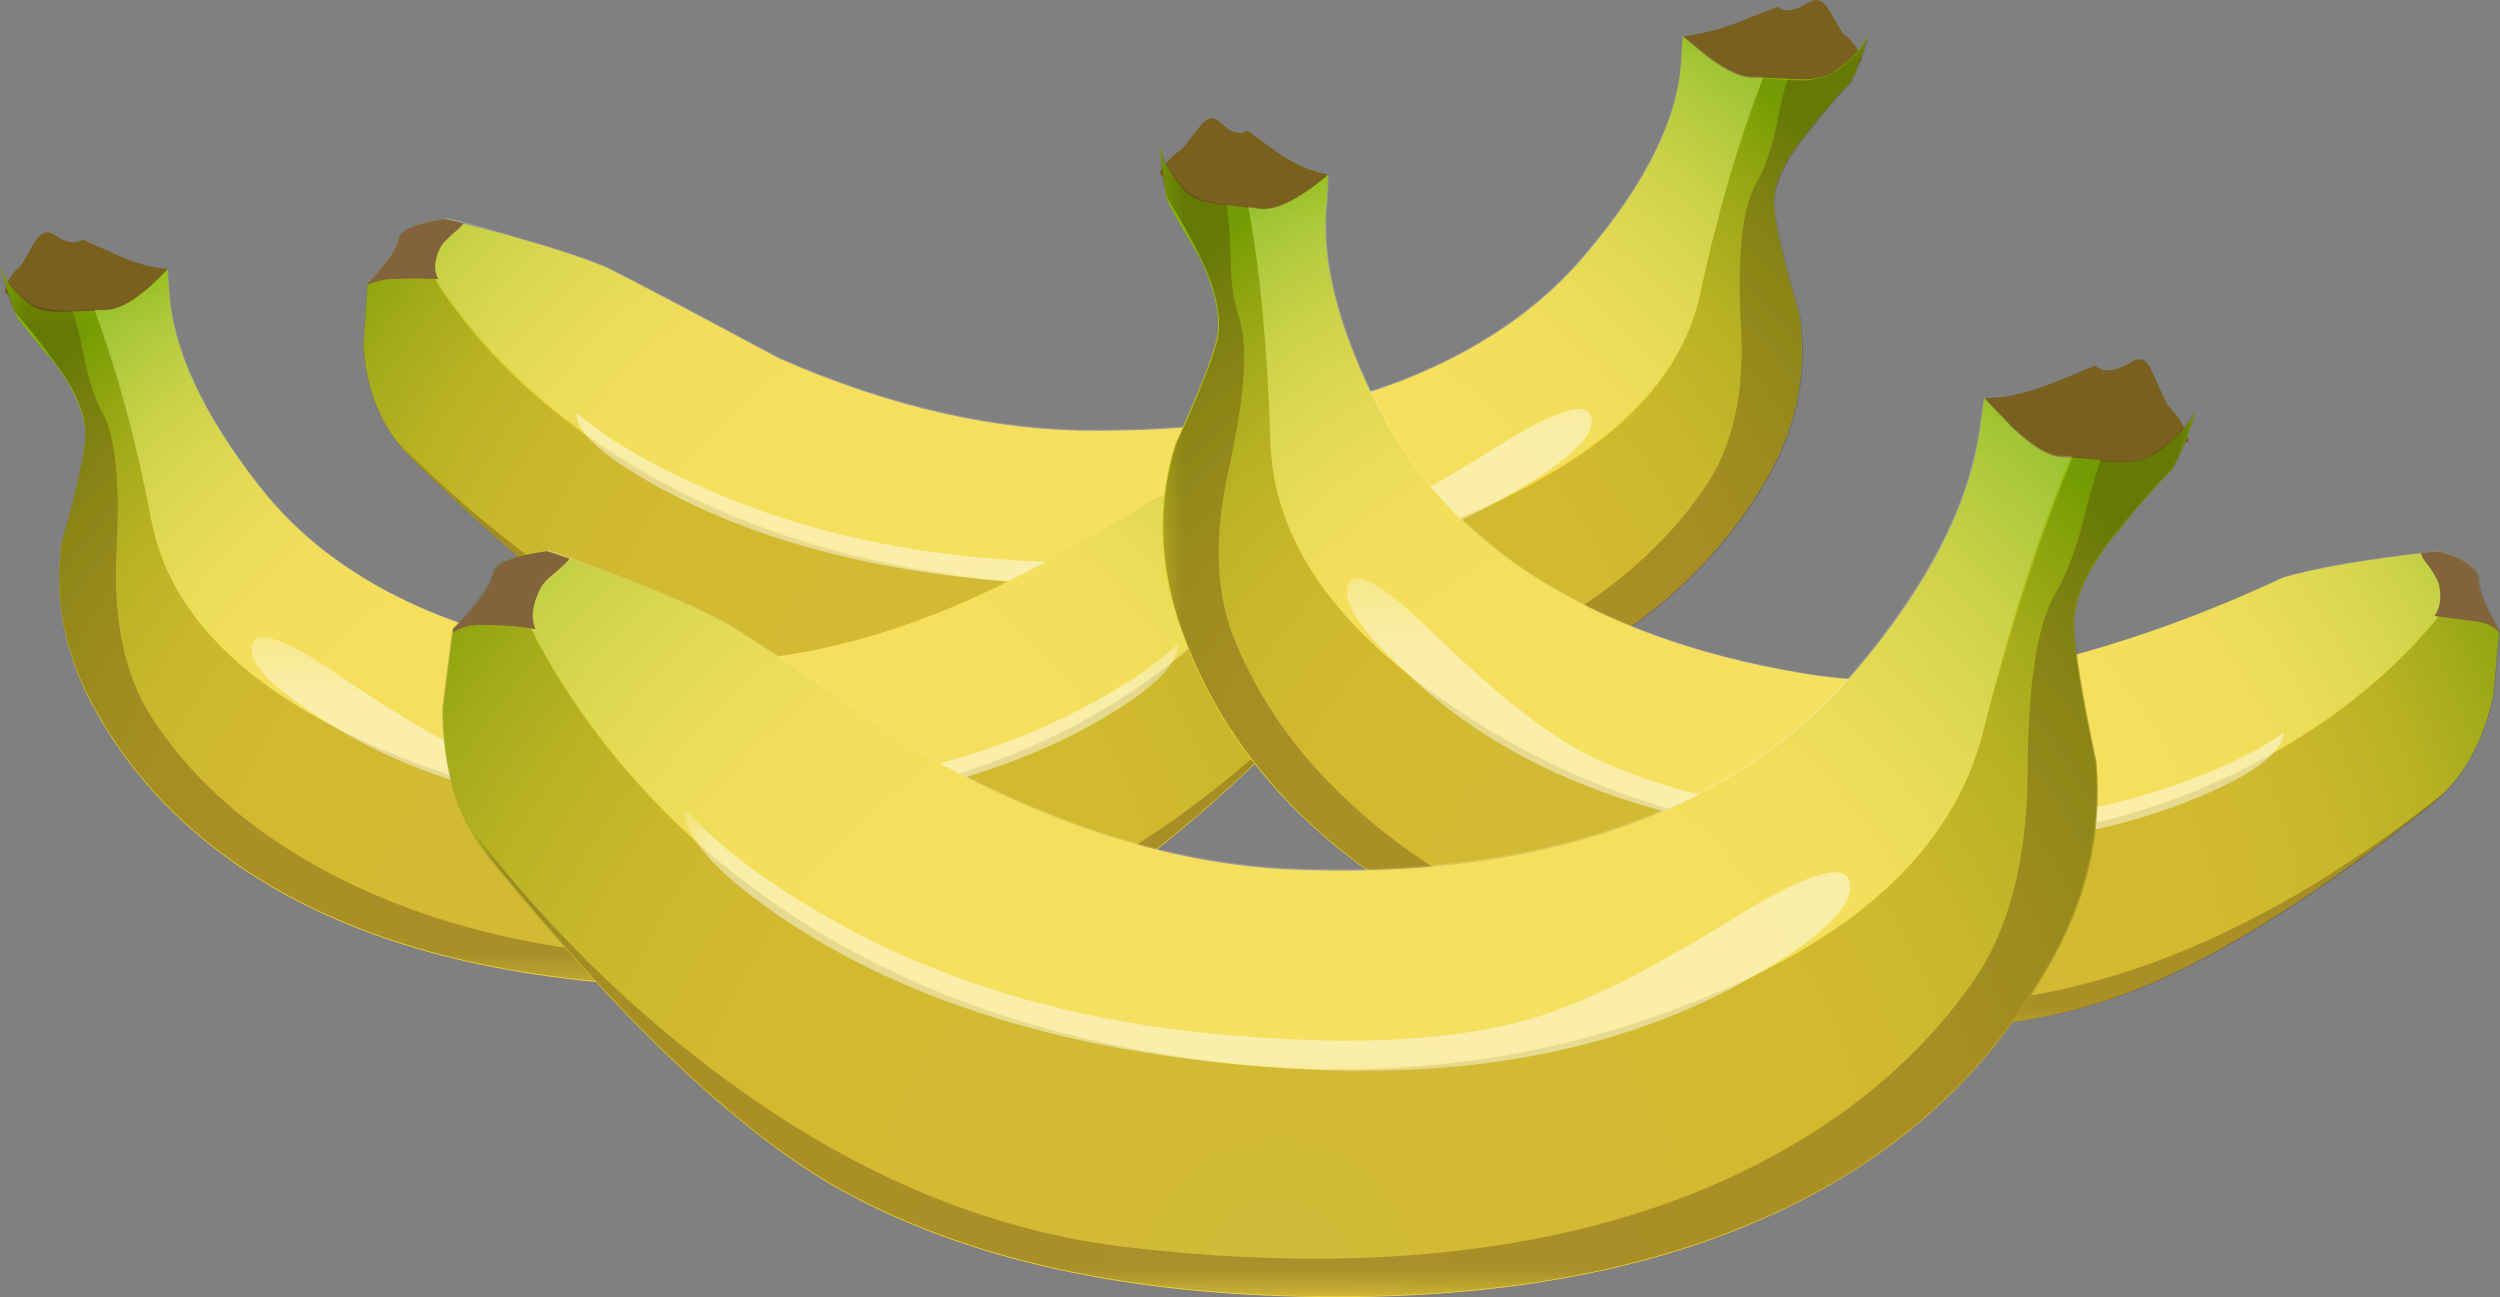 <?xml version="1.0" encoding="UTF-8" standalone="no"?>
<!-- Created with Inkscape (http://www.inkscape.org/) -->
<svg
    xmlns:inkscape="http://www.inkscape.org/namespaces/inkscape"
    xmlns:rdf="http://www.w3.org/1999/02/22-rdf-syntax-ns#"
    xmlns="http://www.w3.org/2000/svg"
    xmlns:xlink="http://www.w3.org/1999/xlink"
    xmlns:ns1="http://sozi.baierouge.fr"
    xmlns:cc="http://creativecommons.org/ns#"
    xmlns:sodipodi="http://sodipodi.sourceforge.net/DTD/sodipodi-0.dtd"
    xmlns:dc="http://purl.org/dc/elements/1.1/"
    id="svg2"
    xml:space="preserve"
    viewBox="0 0 59.487 30.862"
    version="1.1"
  >
  <rect x="0" y="0" width="59.487" height="30.862" fill="#808080" stroke="none"/>
  <defs
      id="defs6"
    >
    <radialGradient
        id="radialGradient26"
        gradientUnits="userSpaceOnUse"
        cy="44.884"
        cx="2.974"
        gradientTransform="matrix(.389 .403 -.454 .347 40.46 -6.24)"
        r="31.277"
      >
      <stop
          id="stop28"
          style="stop-color:#f4da42"
          offset="0"
      />
      <stop
          id="stop30"
          style="stop-color:#f4d837"
          offset=".478"
      />
      <stop
          id="stop32"
          style="stop-color:#f1d736"
          offset=".604"
      />
      <stop
          id="stop34"
          style="stop-color:#e7d431"
          offset="0.698"
      />
      <stop
          id="stop36"
          style="stop-color:#d7cf29"
          offset=".784"
      />
      <stop
          id="stop38"
          style="stop-color:#bfc71e"
          offset=".867"
      />
      <stop
          id="stop40"
          style="stop-color:#a1be10"
          offset=".941"
      />
      <stop
          id="stop42"
          style="stop-color:#86b503"
          offset="1"
      />
    </radialGradient
    >
    <clipPath
        id="clipPath50"
      >
      <path
          id="path52"
          d="m6 9.689h30v15h-30v-15z"
          inkscape:connector-curvature="0"
      />
    </clipPath
    >
    <mask
        id="mask54"
      >
      <g
          id="g56"
        >
        <g
            id="g58"
            clip-path="url(#clipPath50)"
          >
          <path
              id="path60"
              style="fill:#000000;fill-opacity:.141"
              d="m6 9.689h30v15h-30v-15z"
              inkscape:connector-curvature="0"
          />
        </g
        >
      </g
      >
    </mask
    >
    <clipPath
        id="clipPath66"
      >
      <path
          id="path68"
          d="m6 9.689h30v15h-30v-15z"
          inkscape:connector-curvature="0"
      />
    </clipPath
    >
    <clipPath
        id="clipPath70"
      >
      <path
          id="path72"
          d="m6 10h30v15h-30v-15z"
          inkscape:connector-curvature="0"
      />
    </clipPath
    >
    <clipPath
        id="clipPath94"
      >
      <path
          id="path96"
          d="m7 12.689h27v12h-27v-12z"
          inkscape:connector-curvature="0"
      />
    </clipPath
    >
    <mask
        id="mask98"
      >
      <g
          id="g100"
        >
        <g
            id="g102"
            clip-path="url(#clipPath94)"
          >
          <path
              id="path104"
              style="fill:#000000;fill-opacity:.191"
              d="m7 12.689h27v12h-27v-12z"
              inkscape:connector-curvature="0"
          />
        </g
        >
      </g
      >
    </mask
    >
    <clipPath
        id="clipPath110"
      >
      <path
          id="path112"
          d="m7 12.689h27v12h-27v-12z"
          inkscape:connector-curvature="0"
      />
    </clipPath
    >
    <clipPath
        id="clipPath114"
      >
      <path
          id="path116"
          d="m7 13h27v12h-27v-12z"
          inkscape:connector-curvature="0"
      />
    </clipPath
    >
    <clipPath
        id="clipPath138"
      >
      <path
          id="path140"
          d="m7 9.689h29v15h-29v-15z"
          inkscape:connector-curvature="0"
      />
    </clipPath
    >
    <mask
        id="mask142"
      >
      <g
          id="g144"
        >
        <g
            id="g146"
            clip-path="url(#clipPath138)"
          >
          <path
              id="path148"
              style="fill:#000000;fill-opacity:.281"
              d="m7 9.689h29v15h-29v-15z"
              inkscape:connector-curvature="0"
          />
        </g
        >
      </g
      >
    </mask
    >
    <clipPath
        id="clipPath154"
      >
      <path
          id="path156"
          d="m7 9.689h29v15h-29v-15z"
          inkscape:connector-curvature="0"
      />
    </clipPath
    >
    <clipPath
        id="clipPath158"
      >
      <path
          id="path160"
          d="m7 10h29v15h-29v-15z"
          inkscape:connector-curvature="0"
      />
    </clipPath
    >
    <clipPath
        id="clipPath184"
      >
      <path
          id="path186"
          d="m10 12.689h21v5h-21v-5z"
          inkscape:connector-curvature="0"
      />
    </clipPath
    >
    <mask
        id="mask188"
      >
      <g
          id="g190"
        >
        <g
            id="g192"
            clip-path="url(#clipPath184)"
          >
          <path
              id="path194"
              style="fill:#000000;fill-opacity:.461"
              d="m10 12.689h21v5h-21v-5z"
              inkscape:connector-curvature="0"
          />
        </g
        >
      </g
      >
    </mask
    >
    <clipPath
        id="clipPath200"
      >
      <path
          id="path202"
          d="m10 12.689h21v5h-21v-5z"
          inkscape:connector-curvature="0"
      />
    </clipPath
    >
    <clipPath
        id="clipPath204"
      >
      <path
          id="path206"
          d="m10 13h21v5h-21v-5z"
          inkscape:connector-curvature="0"
      />
    </clipPath
    >
    <radialGradient
        id="radialGradient236"
        gradientUnits="userSpaceOnUse"
        cy="-4.467"
        cx="-40.297"
        gradientTransform="matrix(-.372 .419 .432 .358 .003 24.697)"
        r="29.876"
      >
      <stop
          id="stop238"
          style="stop-color:#f4da42"
          offset="0"
      />
      <stop
          id="stop240"
          style="stop-color:#f4d837"
          offset=".478"
      />
      <stop
          id="stop242"
          style="stop-color:#f1d736"
          offset=".604"
      />
      <stop
          id="stop244"
          style="stop-color:#e7d431"
          offset="0.698"
      />
      <stop
          id="stop246"
          style="stop-color:#d7cf29"
          offset=".784"
      />
      <stop
          id="stop248"
          style="stop-color:#bfc71e"
          offset=".867"
      />
      <stop
          id="stop250"
          style="stop-color:#a1be10"
          offset=".941"
      />
      <stop
          id="stop252"
          style="stop-color:#86b503"
          offset="1"
      />
    </radialGradient
    >
    <clipPath
        id="clipPath260"
      >
      <path
          id="path262"
          d="m0 5.689h27v14h-27v-14z"
          inkscape:connector-curvature="0"
      />
    </clipPath
    >
    <mask
        id="mask264"
      >
      <g
          id="g266"
        >
        <g
            id="g268"
            clip-path="url(#clipPath260)"
          >
          <path
              id="path270"
              style="fill:#000000;fill-opacity:.141"
              d="m0 5.689h27v14h-27v-14z"
              inkscape:connector-curvature="0"
          />
        </g
        >
      </g
      >
    </mask
    >
    <clipPath
        id="clipPath276"
      >
      <path
          id="path278"
          d="m0 5.689h27v14h-27v-14z"
          inkscape:connector-curvature="0"
      />
    </clipPath
    >
    <clipPath
        id="clipPath280"
      >
      <path
          id="path282"
          d="m0 6h27v14h-27v-14z"
          inkscape:connector-curvature="0"
      />
    </clipPath
    >
    <clipPath
        id="clipPath304"
      >
      <path
          id="path306"
          d="m1 8.689h25v11h-25v-11z"
          inkscape:connector-curvature="0"
      />
    </clipPath
    >
    <mask
        id="mask308"
      >
      <g
          id="g310"
        >
        <g
            id="g312"
            clip-path="url(#clipPath304)"
          >
          <path
              id="path314"
              style="fill:#000000;fill-opacity:.191"
              d="m1 8.689h25v11h-25v-11z"
              inkscape:connector-curvature="0"
          />
        </g
        >
      </g
      >
    </mask
    >
    <clipPath
        id="clipPath320"
      >
      <path
          id="path322"
          d="m1 8.689h25v11h-25v-11z"
          inkscape:connector-curvature="0"
      />
    </clipPath
    >
    <clipPath
        id="clipPath324"
      >
      <path
          id="path326"
          d="m1 9h25v11h-25v-11z"
          inkscape:connector-curvature="0"
      />
    </clipPath
    >
    <clipPath
        id="clipPath348"
      >
      <path
          id="path350"
          d="m0 5.689h26v14h-26v-14z"
          inkscape:connector-curvature="0"
      />
    </clipPath
    >
    <mask
        id="mask352"
      >
      <g
          id="g354"
        >
        <g
            id="g356"
            clip-path="url(#clipPath348)"
          >
          <path
              id="path358"
              style="fill:#000000;fill-opacity:.281"
              d="m0 5.689h26v14h-26v-14z"
              inkscape:connector-curvature="0"
          />
        </g
        >
      </g
      >
    </mask
    >
    <clipPath
        id="clipPath364"
      >
      <path
          id="path366"
          d="m0 5.689h26v14h-26v-14z"
          inkscape:connector-curvature="0"
      />
    </clipPath
    >
    <clipPath
        id="clipPath368"
      >
      <path
          id="path370"
          d="m0 6h26v14h-26v-14z"
          inkscape:connector-curvature="0"
      />
    </clipPath
    >
    <clipPath
        id="clipPath394"
      >
      <path
          id="path396"
          d="m4 8.689h19v4h-19v-4z"
          inkscape:connector-curvature="0"
      />
    </clipPath
    >
    <mask
        id="mask398"
      >
      <g
          id="g400"
        >
        <g
            id="g402"
            clip-path="url(#clipPath394)"
          >
          <path
              id="path404"
              style="fill:#000000;fill-opacity:.461"
              d="m4 8.689h19v4h-19v-4z"
              inkscape:connector-curvature="0"
          />
        </g
        >
      </g
      >
    </mask
    >
    <clipPath
        id="clipPath410"
      >
      <path
          id="path412"
          d="m4 8.689h19v4h-19v-4z"
          inkscape:connector-curvature="0"
      />
    </clipPath
    >
    <clipPath
        id="clipPath414"
      >
      <path
          id="path416"
          d="m4 9h19v4h-19v-4z"
          inkscape:connector-curvature="0"
      />
    </clipPath
    >
    <radialGradient
        id="radialGradient446"
        gradientUnits="userSpaceOnUse"
        cy="33.8"
        cx="58.9"
        gradientTransform="matrix(.56 0 0 -.56 .002 24.696)"
        r="31.154"
      >
      <stop
          id="stop448"
          style="stop-color:#f4da42"
          offset="0"
      />
      <stop
          id="stop450"
          style="stop-color:#f4d837"
          offset=".478"
      />
      <stop
          id="stop452"
          style="stop-color:#f1d736"
          offset=".604"
      />
      <stop
          id="stop454"
          style="stop-color:#e7d431"
          offset="0.698"
      />
      <stop
          id="stop456"
          style="stop-color:#d7cf29"
          offset=".784"
      />
      <stop
          id="stop458"
          style="stop-color:#bfc71e"
          offset=".867"
      />
      <stop
          id="stop460"
          style="stop-color:#a1be10"
          offset=".941"
      />
      <stop
          id="stop462"
          style="stop-color:#86b503"
          offset="1"
      />
    </radialGradient
    >
    <clipPath
        id="clipPath470"
      >
      <path
          id="path472"
          d="m22 4.689h26v18h-26v-18z"
          inkscape:connector-curvature="0"
      />
    </clipPath
    >
    <mask
        id="mask474"
      >
      <g
          id="g476"
        >
        <g
            id="g478"
            clip-path="url(#clipPath470)"
          >
          <path
              id="path480"
              style="fill:#000000;fill-opacity:.141"
              d="m22 4.689h26v18h-26v-18z"
              inkscape:connector-curvature="0"
          />
        </g
        >
      </g
      >
    </mask
    >
    <clipPath
        id="clipPath486"
      >
      <path
          id="path488"
          d="m22 4.689h26v18h-26v-18z"
          inkscape:connector-curvature="0"
      />
    </clipPath
    >
    <clipPath
        id="clipPath490"
      >
      <path
          id="path492"
          d="m22 5h26v18h-26v-18z"
          inkscape:connector-curvature="0"
      />
    </clipPath
    >
    <clipPath
        id="clipPath514"
      >
      <path
          id="path516"
          d="m23 7.689h24v14h-24v-14z"
          inkscape:connector-curvature="0"
      />
    </clipPath
    >
    <mask
        id="mask518"
      >
      <g
          id="g520"
        >
        <g
            id="g522"
            clip-path="url(#clipPath514)"
          >
          <path
              id="path524"
              style="fill:#000000;fill-opacity:.191"
              d="m23 7.689h24v14h-24v-14z"
              inkscape:connector-curvature="0"
          />
        </g
        >
      </g
      >
    </mask
    >
    <clipPath
        id="clipPath530"
      >
      <path
          id="path532"
          d="m23 7.689h24v14h-24v-14z"
          inkscape:connector-curvature="0"
      />
    </clipPath
    >
    <clipPath
        id="clipPath534"
      >
      <path
          id="path536"
          d="m23 8h24v14h-24v-14z"
          inkscape:connector-curvature="0"
      />
    </clipPath
    >
    <clipPath
        id="clipPath558"
      >
      <path
          id="path560"
          d="m22 4.689h25v18h-25v-18z"
          inkscape:connector-curvature="0"
      />
    </clipPath
    >
    <mask
        id="mask562"
      >
      <g
          id="g564"
        >
        <g
            id="g566"
            clip-path="url(#clipPath558)"
          >
          <path
              id="path568"
              style="fill:#000000;fill-opacity:.281"
              d="m22 4.689h25v18h-25v-18z"
              inkscape:connector-curvature="0"
          />
        </g
        >
      </g
      >
    </mask
    >
    <clipPath
        id="clipPath574"
      >
      <path
          id="path576"
          d="m22 4.689h25v18h-25v-18z"
          inkscape:connector-curvature="0"
      />
    </clipPath
    >
    <clipPath
        id="clipPath578"
      >
      <path
          id="path580"
          d="m22 5h25v18h-25v-18z"
          inkscape:connector-curvature="0"
      />
    </clipPath
    >
    <clipPath
        id="clipPath604"
      >
      <path
          id="path606"
          d="m25 7.689h19v6h-19v-6z"
          inkscape:connector-curvature="0"
      />
    </clipPath
    >
    <mask
        id="mask608"
      >
      <g
          id="g610"
        >
        <g
            id="g612"
            clip-path="url(#clipPath604)"
          >
          <path
              id="path614"
              style="fill:#000000;fill-opacity:.461"
              d="m25 7.689h19v6h-19v-6z"
              inkscape:connector-curvature="0"
          />
        </g
        >
      </g
      >
    </mask
    >
    <clipPath
        id="clipPath620"
      >
      <path
          id="path622"
          d="m25 7.689h19v6h-19v-6z"
          inkscape:connector-curvature="0"
      />
    </clipPath
    >
    <clipPath
        id="clipPath624"
      >
      <path
          id="path626"
          d="m25 8h19v6h-19v-6z"
          inkscape:connector-curvature="0"
      />
    </clipPath
    >
    <radialGradient
        id="radialGradient656"
        gradientUnits="userSpaceOnUse"
        cy="61.3"
        cx="-.917"
        gradientTransform="matrix(.389 .403 -.403 .389 49.379 -23.008)"
        r="38.393"
      >
      <stop
          id="stop658"
          style="stop-color:#f4da42"
          offset="0"
      />
      <stop
          id="stop660"
          style="stop-color:#f4d837"
          offset=".478"
      />
      <stop
          id="stop662"
          style="stop-color:#f1d736"
          offset=".604"
      />
      <stop
          id="stop664"
          style="stop-color:#e7d431"
          offset="0.698"
      />
      <stop
          id="stop666"
          style="stop-color:#d7cf29"
          offset=".784"
      />
      <stop
          id="stop668"
          style="stop-color:#bfc71e"
          offset=".867"
      />
      <stop
          id="stop670"
          style="stop-color:#a1be10"
          offset=".941"
      />
      <stop
          id="stop672"
          style="stop-color:#86b503"
          offset="1"
      />
    </radialGradient
    >
    <clipPath
        id="clipPath680"
      >
      <path
          id="path682"
          d="m8-0.311h34v18h-34v-18z"
          inkscape:connector-curvature="0"
      />
    </clipPath
    >
    <mask
        id="mask684"
      >
      <g
          id="g686"
        >
        <g
            id="g688"
            clip-path="url(#clipPath680)"
          >
          <path
              id="path690"
              style="fill:#000000;fill-opacity:.141"
              d="m8-0.311h34v18h-34v-18z"
              inkscape:connector-curvature="0"
          />
        </g
        >
      </g
      >
    </mask
    >
    <clipPath
        id="clipPath696"
      >
      <path
          id="path698"
          d="m8-0.311h34v18h-34v-18z"
          inkscape:connector-curvature="0"
      />
    </clipPath
    >
    <clipPath
        id="clipPath700"
      >
      <path
          id="path702"
          d="m8 0h34v18h-34v-18z"
          inkscape:connector-curvature="0"
      />
    </clipPath
    >
    <clipPath
        id="clipPath724"
      >
      <path
          id="path726"
          d="m9 3.689h31v14h-31v-14z"
          inkscape:connector-curvature="0"
      />
    </clipPath
    >
    <mask
        id="mask728"
      >
      <g
          id="g730"
        >
        <g
            id="g732"
            clip-path="url(#clipPath724)"
          >
          <path
              id="path734"
              style="fill:#000000;fill-opacity:.191"
              d="m9 3.689h31v14h-31v-14z"
              inkscape:connector-curvature="0"
          />
        </g
        >
      </g
      >
    </mask
    >
    <clipPath
        id="clipPath740"
      >
      <path
          id="path742"
          d="m9 3.689h31v14h-31v-14z"
          inkscape:connector-curvature="0"
      />
    </clipPath
    >
    <clipPath
        id="clipPath744"
      >
      <path
          id="path746"
          d="m9 4h31v14h-31v-14z"
          inkscape:connector-curvature="0"
      />
    </clipPath
    >
    <clipPath
        id="clipPath768"
      >
      <path
          id="path770"
          d="m9-0.311h33v18h-33v-18z"
          inkscape:connector-curvature="0"
      />
    </clipPath
    >
    <mask
        id="mask772"
      >
      <g
          id="g774"
        >
        <g
            id="g776"
            clip-path="url(#clipPath768)"
          >
          <path
              id="path778"
              style="fill:#000000;fill-opacity:.281"
              d="m9-0.311h33v18h-33v-18z"
              inkscape:connector-curvature="0"
          />
        </g
        >
      </g
      >
    </mask
    >
    <clipPath
        id="clipPath784"
      >
      <path
          id="path786"
          d="m9-0.311h33v18h-33v-18z"
          inkscape:connector-curvature="0"
      />
    </clipPath
    >
    <clipPath
        id="clipPath788"
      >
      <path
          id="path790"
          d="m9 0h33v18h-33v-18z"
          inkscape:connector-curvature="0"
      />
    </clipPath
    >
    <clipPath
        id="clipPath814"
      >
      <path
          id="path816"
          d="m13 3.689h23v6h-23v-6z"
          inkscape:connector-curvature="0"
      />
    </clipPath
    >
    <mask
        id="mask818"
      >
      <g
          id="g820"
        >
        <g
            id="g822"
            clip-path="url(#clipPath814)"
          >
          <path
              id="path824"
              style="fill:#000000;fill-opacity:.461"
              d="m13 3.689h23v6h-23v-6z"
              inkscape:connector-curvature="0"
          />
        </g
        >
      </g
      >
    </mask
    >
    <clipPath
        id="clipPath830"
      >
      <path
          id="path832"
          d="m13 3.689h23v6h-23v-6z"
          inkscape:connector-curvature="0"
      />
    </clipPath
    >
    <clipPath
        id="clipPath834"
      >
      <path
          id="path836"
          d="m13 4h23v6h-23v-6z"
          inkscape:connector-curvature="0"
      />
    </clipPath
    >
  </defs
  >
  <g
      id="g10"
      transform="matrix(1.25 0 0 -1.25 0 30.862)"
    >
    <g
        id="g12"
      >
      <path
          id="path14"
          style="fill-rule:evenodd;fill:#7a601e"
          d="m35.449 23.549c-0.746-0.395-1.297-0.852-1.652-1.375-0.223-0.317-0.68-0.856-1.371-1.621l-0.981-1.036c0.672 1.622 0.989 2.704 0.953 3.247-0.039 0.523-0.16 0.933-0.367 1.23l0.336 0.059c0.281 0.054 0.551 0.14 0.813 0.25l0.644 0.254 0.141-0.059c0.133-0.016 0.281 0.027 0.449 0.141 0.148 0.093 0.281 0.054 0.391-0.114 0.168-0.297 0.261-0.457 0.281-0.472 0.187-0.149 0.309-0.321 0.363-0.504z"
          inkscape:connector-curvature="0"
      />
      <g
          id="g16"
        >
        <g
            id="g18"
          >
          <g
              id="g24"
            >
            <path
                id="path44"
                style="fill-rule:evenodd;fill:url(#radialGradient26)"
                d="m34.414 22.174c-0.469-0.559-0.684-1.035-0.644-1.426 0.019-0.336 0.175-1.008 0.476-2.016 0.168-1.066-0.027-2.101-0.59-3.109-1.883-3.305-5.691-5.098-11.422-5.375-3.433-0.188-6.254 0.223-8.457 1.23-1.718 0.766-3.707 2.27-5.965 4.508-0.539 0.543-0.839 1.25-0.894 2.129l0.082 1.176c0.355 0.375 0.551 0.652 0.59 0.84 0.019 0.129 0.176 0.234 0.476 0.308 0.149 0.039 0.289 0.067 0.418 0.082l1.176-0.304c0.86-0.246 1.485-0.45 1.879-0.618 0.316-0.152 1.418-0.73 3.301-1.738 2.129-0.933 4.156-1.39 6.078-1.371 2.203 0 4.125 0.317 5.77 0.953 1.472 0.578 2.64 1.379 3.5 2.406 1.156 1.364 1.761 2.594 1.816 3.696l0.027 0.449 0.477-0.391c0.375-0.281 0.672-0.41 0.898-0.39 0.168 0 0.438-0.012 0.813-0.031 0.316-0.016 0.558 0.039 0.726 0.167 0.297 0.208 0.504 0.43 0.617 0.672-0.113-0.39-0.226-0.687-0.335-0.894-0.321-0.336-0.59-0.653-0.813-0.953z"
                inkscape:connector-curvature="0"
            />
          </g
          >
        </g
        >
      </g
      >
      <g
          id="g46"
        >
        <g
            id="g62"
            mask="url(#mask54)"
          >
          <g
              id="g74"
            >
            <g
                id="g76"
                clip-path="url(#clipPath66)"
              >
              <g
                  id="g78"
                  transform="translate(0 -.311)"
                >
                <g
                    id="g82"
                  >
                  <g
                      id="g84"
                      clip-path="url(#clipPath70)"
                    >
                    <g
                        id="g86"
                      >
                      <path
                          id="path88"
                          style="fill-rule:evenodd;fill:#000000"
                          d="m35.219 23.43c-0.317-0.336-0.59-0.653-0.813-0.95-0.468-0.562-0.683-1.039-0.644-1.429 0.019-0.336 0.176-1.008 0.476-2.016 0.168-1.062-0.027-2.101-0.59-3.109-1.882-3.305-5.691-5.094-11.421-5.375-3.434-0.188-6.254 0.222-8.457 1.23-1.715 0.766-3.708 2.27-5.965 4.508-0.539 0.543-0.84 1.254-0.895 2.129l0.082 1.176c0.356 0.375 0.551 0.656 0.59 0.84 0 0.074 0.066 0.152 0.195 0.226 0.243-0.523 0.457-0.926 0.645-1.207 0.726-1.062 1.68-2.004 2.855-2.828 2.016-1.398 4.442-2.277 7.282-2.629 3.265-0.41 6.3-0.047 9.097 1.09 2.766 1.102 4.332 2.539 4.707 4.312 0.336 1.551 0.735 2.922 1.203 4.118 0.168-0.02 0.411-0.039 0.727-0.059 0.262 0.02 0.477 0.086 0.645 0.199 0.3 0.203 0.503 0.43 0.617 0.672-0.114-0.394-0.227-0.691-0.336-0.898z"
                          inkscape:connector-curvature="0"
                      />
                    </g
                    >
                  </g
                  >
                </g
                >
              </g
              >
            </g
            >
          </g
          >
        </g
        >
      </g
      >
      <g
          id="g90"
        >
        <g
            id="g106"
            mask="url(#mask98)"
          >
          <g
              id="g118"
            >
            <g
                id="g120"
                clip-path="url(#clipPath110)"
              >
              <g
                  id="g122"
                  transform="translate(0 -.311)"
                >
                <g
                    id="g126"
                  >
                  <g
                      id="g128"
                      clip-path="url(#clipPath114)"
                    >
                    <g
                        id="g130"
                      >
                      <path
                          id="path132"
                          style="fill-rule:evenodd;fill:#ffffff"
                          d="m32 23.879 0.027 0.449 0.477-0.394c0.375-0.278 0.672-0.411 0.898-0.391h0.168c-0.468-1.195-0.871-2.566-1.207-4.117-0.371-1.774-1.941-3.211-4.703-4.313-2.801-1.136-5.832-1.5-9.098-1.09-2.839 0.356-5.265 1.231-7.281 2.633-1.176 0.821-2.129 1.762-2.855 2.828l-0.504 0.868 0.558 0.503c0.168-0.019 0.579-0.132 1.235-0.335 0.82-0.227 1.426-0.422 1.816-0.59 0.321-0.149 1.422-0.727 3.305-1.735 2.129-0.933 4.156-1.39 6.078-1.371 2.203 0 4.125 0.317 5.766 0.949 1.476 0.582 2.644 1.383 3.5 2.411 1.16 1.363 1.765 2.593 1.82 3.695z"
                          inkscape:connector-curvature="0"
                      />
                    </g
                    >
                  </g
                  >
                </g
                >
              </g
              >
            </g
            >
          </g
          >
        </g
        >
      </g
      >
      <g
          id="g134"
        >
        <g
            id="g150"
            mask="url(#mask142)"
          >
          <g
              id="g162"
            >
            <g
                id="g164"
                clip-path="url(#clipPath154)"
              >
              <g
                  id="g166"
                  transform="translate(0 -.311)"
                >
                <g
                    id="g170"
                  >
                  <g
                      id="g172"
                      clip-path="url(#clipPath158)"
                    >
                    <g
                        id="g174"
                      >
                      <path
                          id="path176"
                          style="fill-rule:evenodd;fill:#42210b"
                          d="m35.578 24.328c-0.113-0.394-0.226-0.691-0.336-0.898-0.32-0.336-0.59-0.653-0.812-0.95-0.469-0.562-0.68-1.039-0.645-1.429 0.02-0.336 0.176-1.008 0.477-2.016 0.168-1.062-0.028-2.101-0.59-3.109-1.883-3.305-5.692-5.094-11.422-5.375-3.434-0.188-6.254 0.222-8.457 1.23-1.719 0.766-3.707 2.27-5.965 4.508l-0.308 0.336c3.531-3.527 7.3-5.383 11.312-5.57 3.715-0.168 6.832 0.289 9.352 1.371 1.906 0.824 3.324 1.914 4.257 3.277 0.543 0.785 0.774 1.809 0.7 3.078-0.075 1.328 0.019 2.231 0.281 2.719 0.168 0.277 0.297 0.645 0.39 1.09 0.094 0.488 0.168 0.785 0.227 0.898 0.426-0.039 0.734 0.016 0.922 0.168 0.297 0.203 0.504 0.43 0.617 0.672z"
                          inkscape:connector-curvature="0"
                      />
                    </g
                    >
                  </g
                  >
                </g
                >
              </g
              >
            </g
            >
          </g
          >
        </g
        >
      </g
      >
      <path
          id="path178"
          style="fill-rule:evenodd;fill:#82633b"
          d="m8.066 20.439c0.149 0.039 0.289 0.067 0.418 0.082l0.336-0.082c-0.015-0.039-0.082-0.101-0.195-0.195-0.129-0.113-0.215-0.207-0.25-0.281-0.113-0.242-0.121-0.438-0.031-0.586-0.258 0.015-0.559 0.015-0.895 0-0.129 0-0.289-0.039-0.476-0.113l0.027 0.027c0.355 0.375 0.551 0.652 0.59 0.84 0.019 0.133 0.176 0.234 0.476 0.308z"
          inkscape:connector-curvature="0"
      />
      <g
          id="g180"
        >
        <g
            id="g196"
            mask="url(#mask188)"
          >
          <g
              id="g208"
            >
            <g
                id="g210"
                clip-path="url(#clipPath200)"
              >
              <g
                  id="g212"
                  transform="translate(0 -.311)"
                >
                <g
                    id="g216"
                  >
                  <g
                      id="g218"
                      clip-path="url(#clipPath204)"
                    >
                    <g
                        id="g220"
                      >
                      <path
                          id="path222"
                          style="fill-rule:evenodd;fill:#ffffff"
                          d="m21.246 13.848c-3.527 0.015-6.414 0.632-8.652 1.847-1.102 0.598-1.641 1.082-1.625 1.457 0.578-0.504 1.383-0.98 2.41-1.429 2.035-0.914 4.367-1.391 7-1.43 2.016-0.035 3.609 0.133 4.785 0.504 0.844 0.262 1.945 0.824 3.305 1.683 1.121 0.708 1.726 0.903 1.82 0.586 0.094-0.316-0.344-0.765-1.316-1.343-2.035-1.25-4.61-1.875-7.727-1.875z"
                          inkscape:connector-curvature="0"
                      />
                    </g
                    >
                  </g
                  >
                </g
                >
              </g
              >
            </g
            >
          </g
          >
        </g
        >
      </g
      >
      <path
          id="path224"
          style="fill-rule:evenodd;fill:#7a601e"
          d="m1.598 17.779c-0.207 0.317-0.512 0.637-0.926 0.953l-0.586 0.391c0.039 0.207 0.141 0.375 0.309 0.504 0.015 0.019 0.109 0.176 0.277 0.476 0.113 0.168 0.234 0.207 0.367 0.114 0.223-0.153 0.399-0.18 0.531-0.086l0.559-0.25c0.394-0.188 0.746-0.289 1.066-0.309l-0.14-0.308c-0.094-0.282-0.149-0.586-0.168-0.922-0.039-0.524 0.25-1.586 0.867-3.192-1.121 1.246-1.84 2.125-2.156 2.629z"
          inkscape:connector-curvature="0"
      />
      <g
          id="g226"
        >
        <g
            id="g228"
          >
          <g
              id="g234"
            >
            <path
                id="path254"
                style="fill-rule:evenodd;fill:url(#radialGradient236)"
                d="m24.668 16.072 0.394-0.082c0.262-0.078 0.399-0.18 0.418-0.308 0.02-0.188 0.196-0.469 0.532-0.84l0.086-1.149c-0.039-0.879-0.309-1.59-0.813-2.129-2.074-2.203-3.875-3.679-5.406-4.425-2.016-0.989-4.59-1.391-7.727-1.204-3.097 0.188-5.609 0.926-7.531 2.215-1.25 0.84-2.215 1.895-2.887 3.164-0.519 0.989-0.707 2.004-0.558 3.051 0.281 0.988 0.429 1.652 0.449 1.988 0.016 0.411-0.18 0.883-0.59 1.426-0.445 0.524-0.699 0.84-0.754 0.953l-0.281 0.867 0.113-0.222c0.11-0.168 0.25-0.32 0.418-0.449 0.168-0.133 0.395-0.188 0.672-0.168 0.168 0 0.422 0.007 0.758 0.027 0.316-0.02 0.727 0.242 1.23 0.781l0.028-0.445c0.074-1.086 0.636-2.297 1.679-3.641 0.786-1.027 1.86-1.828 3.223-2.41 1.492-0.633 3.238-0.961 5.234-0.98 1.754 0 3.594 0.461 5.516 1.375 1.008 0.484 2.016 1.043 3.024 1.679 0.562 0.282 1.488 0.59 2.773 0.926z"
                inkscape:connector-curvature="0"
            />
          </g
          >
        </g
        >
      </g
      >
      <g
          id="g256"
        >
        <g
            id="g272"
            mask="url(#mask264)"
          >
          <g
              id="g284"
            >
            <g
                id="g286"
                clip-path="url(#clipPath276)"
              >
              <g
                  id="g288"
                  transform="translate(0 -.311)"
                >
                <g
                    id="g292"
                  >
                  <g
                      id="g294"
                      clip-path="url(#clipPath280)"
                    >
                    <g
                        id="g296"
                      >
                      <path
                          id="path298"
                          style="fill-rule:evenodd;fill:#000000"
                          d="m25.285 11.891c-2.07-2.203-3.871-3.676-5.402-4.426-2.016-0.988-4.594-1.387-7.731-1.203-3.097 0.187-5.609 0.926-7.531 2.215-1.25 0.839-2.211 1.894-2.883 3.164-0.523 0.988-0.711 2.004-0.558 3.05 0.277 0.989 0.429 1.653 0.445 1.989 0.02 0.41-0.176 0.886-0.586 1.425-0.207 0.301-0.457 0.618-0.758 0.954-0.093 0.187-0.187 0.476-0.281 0.867 0.094-0.242 0.273-0.465 0.535-0.672 0.149-0.109 0.352-0.168 0.613-0.168 0.153 0 0.368 0.012 0.645 0.027 0.449-1.175 0.812-2.527 1.094-4.058 0.355-1.754 1.793-3.184 4.312-4.285 2.555-1.118 5.321-1.485 8.285-1.09 2.598 0.336 4.809 1.195 6.637 2.574 1.082 0.824 1.941 1.746 2.578 2.773 0.184 0.297 0.383 0.692 0.586 1.176 0.113-0.055 0.18-0.121 0.195-0.195 0.02-0.188 0.2-0.469 0.536-0.84l0.082-1.148c-0.039-0.879-0.309-1.586-0.813-2.129z"
                          inkscape:connector-curvature="0"
                      />
                    </g
                    >
                  </g
                  >
                </g
                >
              </g
              >
            </g
            >
          </g
          >
        </g
        >
      </g
      >
      <g
          id="g300"
        >
        <g
            id="g316"
            mask="url(#mask308)"
          >
          <g
              id="g328"
            >
            <g
                id="g330"
                clip-path="url(#clipPath320)"
              >
              <g
                  id="g332"
                  transform="translate(0 -.311)"
                >
                <g
                    id="g336"
                  >
                  <g
                      id="g338"
                      clip-path="url(#clipPath324)"
                    >
                    <g
                        id="g340"
                      >
                      <path
                          id="path342"
                          style="fill-rule:evenodd;fill:#ffffff"
                          d="m24.707 15.016c-0.637-1.028-1.496-1.954-2.578-2.774-1.828-1.383-4.039-2.238-6.637-2.574-2.965-0.395-5.73-0.027-8.285 1.09-2.519 1.101-3.957 2.531-4.312 4.285-0.282 1.457-0.645 2.809-1.094 4.059h0.168c0.32-0.016 0.73 0.242 1.234 0.785l0.027-0.449c0.075-1.083 0.633-2.293 1.68-3.641 0.785-1.024 1.856-1.828 3.219-2.406 1.496-0.633 3.238-0.961 5.238-0.981 1.754 0 3.594 0.457 5.516 1.371 1.008 0.489 2.015 1.047 3.023 1.68 0.543 0.262 1.457 0.57 2.742 0.926l0.504-0.504c-0.183-0.41-0.336-0.699-0.445-0.867z"
                          inkscape:connector-curvature="0"
                      />
                    </g
                    >
                  </g
                  >
                </g
                >
              </g
              >
            </g
            >
          </g
          >
        </g
        >
      </g
      >
      <g
          id="g344"
        >
        <g
            id="g360"
            mask="url(#mask352)"
          >
          <g
              id="g372"
            >
            <g
                id="g374"
                clip-path="url(#clipPath364)"
              >
              <g
                  id="g376"
                  transform="translate(0 -.311)"
                >
                <g
                    id="g380"
                  >
                  <g
                      id="g382"
                      clip-path="url(#clipPath368)"
                    >
                    <g
                        id="g384"
                      >
                      <path
                          id="path386"
                          style="fill-rule:evenodd;fill:#42210b"
                          d="m25.285 11.891c-2.07-2.203-3.871-3.676-5.402-4.426-2.016-0.988-4.594-1.387-7.731-1.203-3.097 0.187-5.609 0.926-7.531 2.215-1.25 0.839-2.211 1.894-2.883 3.164-0.523 0.988-0.711 2.004-0.558 3.05 0.277 0.989 0.429 1.653 0.445 1.989 0.02 0.41-0.176 0.886-0.586 1.425-0.207 0.301-0.457 0.618-0.758 0.954-0.093 0.187-0.187 0.476-0.281 0.867 0.094-0.242 0.273-0.465 0.535-0.672 0.168-0.109 0.445-0.168 0.84-0.168 0.055-0.109 0.129-0.402 0.223-0.867 0.093-0.465 0.214-0.832 0.363-1.094 0.242-0.465 0.328-1.359 0.254-2.687-0.059-1.25 0.156-2.266 0.644-3.051 0.856-1.344 2.157-2.426 3.891-3.246 2.297-1.086 5.133-1.543 8.512-1.375 2.332 0.113 4.629 0.945 6.886 2.492 1.215 0.84 2.344 1.832 3.391 2.969l-0.254-0.336z"
                          inkscape:connector-curvature="0"
                      />
                    </g
                    >
                  </g
                  >
                </g
                >
              </g
              >
            </g
            >
          </g
          >
        </g
        >
      </g
      >
      <path
          id="path388"
          style="fill-rule:evenodd;fill:#82633b"
          d="m26.012 14.81c-0.149 0.075-0.285 0.114-0.418 0.114h-0.813c0.074 0.148 0.067 0.343-0.027 0.59-0.039 0.074-0.113 0.164-0.223 0.277-0.113 0.094-0.179 0.16-0.199 0.195l0.336 0.086 0.394-0.086c0.262-0.074 0.403-0.176 0.418-0.308 0.02-0.184 0.196-0.465 0.532-0.84v-0.028z"
          inkscape:connector-curvature="0"
      />
      <g
          id="g390"
        >
        <g
            id="g406"
            mask="url(#mask398)"
          >
          <g
              id="g418"
            >
            <g
                id="g420"
                clip-path="url(#clipPath410)"
              >
              <g
                  id="g422"
                  transform="translate(0 -.311)"
                >
                <g
                    id="g426"
                  >
                  <g
                      id="g428"
                      clip-path="url(#clipPath414)"
                    >
                    <g
                        id="g430"
                      >
                      <path
                          id="path432"
                          style="fill-rule:evenodd;fill:#ffffff"
                          d="m13.062 9.516c-2.839 0-5.191 0.625-7.054 1.875-0.899 0.578-1.301 1.027-1.207 1.343 0.094 0.297 0.644 0.102 1.652-0.589 1.25-0.856 2.258-1.426 3.024-1.707 1.082-0.356 2.539-0.524 4.371-0.504 2.406 0.039 4.535 0.504 6.382 1.398 0.934 0.449 1.661 0.918 2.184 1.402 0.02-0.375-0.465-0.851-1.457-1.429-2.051-1.192-4.684-1.789-7.895-1.789z"
                          inkscape:connector-curvature="0"
                      />
                    </g
                    >
                  </g
                  >
                </g
                >
              </g
              >
            </g
            >
          </g
          >
        </g
        >
      </g
      >
      <path
          id="path434"
          style="fill-rule:evenodd;fill:#7a601e"
          d="m25.09 16.603c-0.895 1.493-1.465 2.539-1.707 3.137-0.153 0.356-0.414 0.738-0.785 1.149l-0.532 0.503 0.11 0.168c0.094 0.114 0.195 0.207 0.308 0.282 0.02 0.015 0.141 0.168 0.364 0.449 0.132 0.168 0.254 0.195 0.367 0.082 0.203-0.207 0.383-0.262 0.531-0.168l0.531-0.391c0.356-0.246 0.692-0.394 1.008-0.449-0.223-0.301-0.402-0.719-0.531-1.262-0.113-0.558 0-1.726 0.336-3.5z"
          inkscape:connector-curvature="0"
      />
      <g
          id="g436"
        >
        <g
            id="g438"
          >
          <g
              id="g444"
            >
            <path
                id="path464"
                style="fill-rule:evenodd;fill:url(#radialGradient446)"
                d="m46.426 14.197 0.39-0.14c0.243-0.133 0.364-0.262 0.364-0.395 0-0.203 0.132-0.531 0.394-0.977l-0.113-1.234c-0.188-0.894-0.578-1.586-1.176-2.07-2.465-1.961-4.547-3.211-6.246-3.754-2.203-0.707-4.871-0.707-8.008 0-3.117 0.691-5.535 1.867-7.25 3.527-1.121 1.086-1.914 2.344-2.379 3.781-0.355 1.141-0.367 2.243-0.031 3.305 0.449 0.988 0.711 1.652 0.785 1.988 0.094 0.411-0.019 0.942-0.336 1.594-0.375 0.617-0.578 0.981-0.617 1.094l-0.137 0.98 0.082-0.254c0.094-0.183 0.215-0.363 0.364-0.531 0.133-0.168 0.347-0.269 0.644-0.308 0.168-0.016 0.422-0.047 0.758-0.082 0.316-0.075 0.774 0.14 1.371 0.644l-0.027-0.504c-0.133-1.121 0.222-2.484 1.062-4.09 0.637-1.191 1.578-2.203 2.828-3.023 1.418-0.914 3.137-1.539 5.153-1.875 1.773-0.297 3.715-0.121 5.824 0.531 1.102 0.336 2.211 0.766 3.332 1.289 0.617 0.184 1.605 0.352 2.969 0.504z"
                inkscape:connector-curvature="0"
            />
          </g
          >
        </g
        >
      </g
      >
      <g
          id="g466"
        >
        <g
            id="g482"
            mask="url(#mask474)"
          >
          <g
              id="g494"
            >
            <g
                id="g496"
                clip-path="url(#clipPath486)"
              >
              <g
                  id="g498"
                  transform="translate(0 -.311)"
                >
                <g
                    id="g502"
                  >
                  <g
                      id="g504"
                      clip-path="url(#clipPath490)"
                    >
                    <g
                        id="g506"
                      >
                      <path
                          id="path508"
                          style="fill-rule:evenodd;fill:#000000"
                          d="m46.301 9.691c-2.461-1.961-4.543-3.211-6.242-3.753-2.204-0.708-4.871-0.708-8.008 0-3.117 0.691-5.535 1.867-7.254 3.527-1.117 1.086-1.914 2.344-2.379 3.781-0.356 1.141-0.363 2.242-0.027 3.305 0.449 0.988 0.707 1.652 0.785 1.988 0.09 0.41-0.02 0.941-0.336 1.594-0.172 0.34-0.375 0.703-0.617 1.094-0.075 0.222-0.121 0.55-0.141 0.98 0.055-0.262 0.207-0.523 0.449-0.785 0.129-0.149 0.317-0.25 0.559-0.309 0.148-0.015 0.375-0.035 0.672-0.054 0.222-1.176 0.363-2.649 0.422-4.426 0.035-1.903 1.238-3.629 3.609-5.18 2.391-1.586 5.125-2.414 8.203-2.492 2.672-0.074 5.051 0.469 7.141 1.625 1.234 0.672 2.269 1.496 3.109 2.465 0.223 0.261 0.496 0.644 0.813 1.148 0.093-0.054 0.14-0.133 0.14-0.222 0-0.207 0.129-0.536 0.391-0.981l-0.113-1.234c-0.184-0.895-0.579-1.586-1.176-2.071z"
                          inkscape:connector-curvature="0"
                      />
                    </g
                    >
                  </g
                  >
                </g
                >
              </g
              >
            </g
            >
          </g
          >
        </g
        >
      </g
      >
      <g
          id="g510"
        >
        <g
            id="g526"
            mask="url(#mask518)"
          >
          <g
              id="g538"
            >
            <g
                id="g540"
                clip-path="url(#clipPath530)"
              >
              <g
                  id="g542"
                  transform="translate(0 -.311)"
                >
                <g
                    id="g546"
                  >
                  <g
                      id="g548"
                      clip-path="url(#clipPath534)"
                    >
                    <g
                        id="g550"
                      >
                      <path
                          id="path552"
                          style="fill-rule:evenodd;fill:#ffffff"
                          d="m46.859 13.902c-0.316-0.464-0.519-0.746-0.613-0.84-0.84-0.968-1.879-1.792-3.109-2.464-2.09-1.157-4.469-1.7-7.141-1.621-3.078 0.074-5.812 0.902-8.203 2.488-2.371 1.551-3.574 3.277-3.613 5.183-0.055 1.774-0.196 3.247-0.418 4.422l0.168-0.027c0.316-0.074 0.773 0.141 1.371 0.645l-0.028-0.504c-0.128-1.122 0.223-2.485 1.063-4.09 0.637-1.196 1.578-2.203 2.828-3.024 1.418-0.914 3.137-1.539 5.152-1.875 1.774-0.3 3.715-0.121 5.825 0.532 1.101 0.335 2.211 0.765 3.332 1.289 0.597 0.187 1.586 0.355 2.968 0.504l0.418-0.618z"
                          inkscape:connector-curvature="0"
                      />
                    </g
                    >
                  </g
                  >
                </g
                >
              </g
              >
            </g
            >
          </g
          >
        </g
        >
      </g
      >
      <g
          id="g554"
        >
        <g
            id="g570"
            mask="url(#mask562)"
          >
          <g
              id="g582"
            >
            <g
                id="g584"
                clip-path="url(#clipPath574)"
              >
              <g
                  id="g586"
                  transform="translate(0 -.311)"
                >
                <g
                    id="g590"
                  >
                  <g
                      id="g592"
                      clip-path="url(#clipPath578)"
                    >
                    <g
                        id="g594"
                      >
                      <path
                          id="path596"
                          style="fill-rule:evenodd;fill:#42210b"
                          d="m46.301 9.691c-2.461-1.961-4.543-3.211-6.242-3.753-2.204-0.708-4.871-0.708-8.008 0-3.117 0.691-5.535 1.867-7.254 3.527-1.117 1.086-1.914 2.344-2.379 3.781-0.356 1.141-0.363 2.242-0.027 3.305 0.449 0.988 0.707 1.652 0.785 1.988 0.09 0.41-0.02 0.941-0.336 1.594-0.172 0.34-0.375 0.703-0.617 1.094-0.075 0.222-0.121 0.55-0.141 0.98 0.055-0.262 0.207-0.523 0.449-0.785 0.129-0.168 0.399-0.27 0.813-0.309 0.035-0.129 0.062-0.457 0.082-0.98 0-0.485 0.054-0.883 0.168-1.203 0.168-0.52 0.101-1.465-0.196-2.828-0.3-1.305-0.261-2.407 0.114-3.305 0.633-1.547 1.754-2.891 3.359-4.031 2.145-1.493 4.945-2.434 8.399-2.828 3.714-0.411 7.503 0.945 11.367 4.062l-0.336-0.309z"
                          inkscape:connector-curvature="0"
                      />
                    </g
                    >
                  </g
                  >
                </g
                >
              </g
              >
            </g
            >
          </g
          >
        </g
        >
      </g
      >
      <path
          id="path598"
          style="fill-rule:evenodd;fill:#82633b"
          d="m47.18 12.853-0.84 0.11c0.113 0.152 0.14 0.355 0.086 0.617-0.039 0.094-0.102 0.207-0.196 0.336-0.093 0.113-0.14 0.195-0.14 0.25l0.336 0.031 0.39-0.14c0.243-0.133 0.364-0.262 0.364-0.395 0-0.203 0.132-0.531 0.394-0.977v-0.031c-0.113 0.113-0.242 0.18-0.394 0.199z"
          inkscape:connector-curvature="0"
      />
      <g
          id="g600"
        >
        <g
            id="g616"
            mask="url(#mask608)"
          >
          <g
              id="g628"
            >
            <g
                id="g630"
                clip-path="url(#clipPath620)"
              >
              <g
                  id="g632"
                  transform="translate(0 -.311)"
                >
                <g
                    id="g636"
                  >
                  <g
                      id="g638"
                      clip-path="url(#clipPath624)"
                    >
                    <g
                        id="g640"
                      >
                      <path
                          id="path642"
                          style="fill-rule:evenodd;fill:#ffffff"
                          d="m33.48 9.18c-2.89 0.445-5.16 1.484-6.8 3.105-0.805 0.746-1.141 1.281-1.012 1.598 0.133 0.297 0.656 0 1.57-0.895 1.137-1.101 2.063-1.847 2.774-2.242 1.043-0.578 2.488-0.996 4.34-1.258 2.445-0.336 4.675-0.187 6.691 0.446 1.008 0.32 1.82 0.691 2.434 1.121-0.036-0.391-0.606-0.813-1.707-1.262-2.278-0.934-5.04-1.137-8.29-0.613z"
                          inkscape:connector-curvature="0"
                      />
                    </g
                    >
                  </g
                  >
                </g
                >
              </g
              >
            </g
            >
          </g
          >
        </g
        >
      </g
      >
      <path
          id="path644"
          style="fill-rule:evenodd;fill:#7a601e"
          d="m36.707 11.369c0.918 2.035 1.375 3.406 1.375 4.117 0 0.426-0.047 0.828-0.141 1.203l-0.168 0.418 0.391 0.028c0.316 0.058 0.637 0.152 0.953 0.281l0.754 0.308 0.168-0.082c0.152-0.019 0.316 0.028 0.504 0.137 0.187 0.133 0.328 0.078 0.422-0.164 0.187-0.414 0.289-0.629 0.308-0.648 0.204-0.203 0.336-0.43 0.391-0.672-0.894-0.446-1.566-0.996-2.016-1.649-0.281-0.394-0.851-1.054-1.71-1.988l-1.231-1.289z"
          inkscape:connector-curvature="0"
      />
      <g
          id="g646"
        >
        <g
            id="g648"
          >
          <g
              id="g654"
            >
            <path
                id="path674"
                style="fill-rule:evenodd;fill:url(#radialGradient656)"
                d="m39.258 15.986c0.207 0 0.512-0.027 0.922-0.082 0.375-0.039 0.664 0.02 0.871 0.168 0.351 0.242 0.605 0.512 0.754 0.813-0.149-0.485-0.297-0.86-0.45-1.121-0.39-0.411-0.726-0.793-1.007-1.149-0.578-0.691-0.868-1.297-0.868-1.82 0-0.43 0.141-1.305 0.422-2.633 0.11-1.379-0.207-2.695-0.953-3.945-0.914-1.606-2.191-2.914-3.836-3.922-2.519-1.531-5.738-2.297-9.66-2.297-3.957 0-7.176 0.719-9.66 2.156-1.887 1.121-4.051 3.195-6.496 6.219-0.578 0.726-0.867 1.672-0.867 2.828l0.195 1.512c0.449 0.449 0.699 0.793 0.758 1.035 0.035 0.168 0.222 0.289 0.558 0.363 0.168 0.039 0.329 0.067 0.477 0.086l1.344-0.476c0.968-0.375 1.672-0.684 2.101-0.926 0.352-0.203 1.575-1.016 3.668-2.434 2.367-1.344 4.657-2.082 6.86-2.215 2.539-0.129 4.769 0.161 6.691 0.871 1.754 0.653 3.164 1.614 4.227 2.883 1.382 1.621 2.175 3.164 2.382 4.617l0.082 0.59 0.532-0.558c0.394-0.375 0.711-0.563 0.953-0.563z"
                inkscape:connector-curvature="0"
            />
          </g
          >
        </g
        >
      </g
      >
      <g
          id="g676"
        >
        <g
            id="g692"
            mask="url(#mask684)"
          >
          <g
              id="g704"
            >
            <g
                id="g706"
                clip-path="url(#clipPath696)"
              >
              <g
                  id="g708"
                  transform="translate(0 -.311)"
                >
                <g
                    id="g712"
                  >
                  <g
                      id="g714"
                      clip-path="url(#clipPath700)"
                    >
                    <g
                        id="g716"
                      >
                      <path
                          id="path718"
                          style="fill-rule:evenodd;fill:#000000"
                          d="m41.035 16.395c0.352 0.242 0.606 0.515 0.754 0.812-0.148-0.484-0.297-0.859-0.445-1.121-0.395-0.41-0.731-0.793-1.012-1.148-0.578-0.688-0.867-1.297-0.867-1.821 0-0.429 0.14-1.305 0.422-2.629 0.109-1.383-0.207-2.699-0.953-3.949-0.914-1.605-2.192-2.914-3.836-3.922-2.52-1.527-5.739-2.293-9.66-2.293-3.958 0-7.176 0.719-9.661 2.156-1.886 1.118-4.05 3.192-6.496 6.215-0.578 0.727-0.867 1.668-0.867 2.828l0.195 1.512c0.45 0.449 0.7 0.793 0.758 1.035 0.016 0.114 0.094 0.196 0.223 0.254 0.262-0.711 0.484-1.242 0.672-1.597 0.765-1.399 1.781-2.668 3.05-3.809 2.204-1.941 4.918-3.23 8.149-3.863 3.734-0.746 7.254-0.485 10.559 0.785 3.265 1.23 5.179 2.984 5.738 5.262 0.523 2.015 1.094 3.753 1.707 5.21 0.187-0.019 0.457-0.058 0.812-0.113 0.317-0.019 0.571 0.047 0.758 0.196z"
                          inkscape:connector-curvature="0"
                      />
                    </g
                    >
                  </g
                  >
                </g
                >
              </g
              >
            </g
            >
          </g
          >
        </g
        >
      </g
      >
      <g
          id="g720"
        >
        <g
            id="g736"
            mask="url(#mask728)"
          >
          <g
              id="g748"
            >
            <g
                id="g750"
                clip-path="url(#clipPath740)"
              >
              <g
                  id="g752"
                  transform="translate(0 -.311)"
                >
                <g
                    id="g756"
                  >
                  <g
                      id="g758"
                      clip-path="url(#clipPath744)"
                    >
                    <g
                        id="g760"
                      >
                      <path
                          id="path762"
                          style="fill-rule:evenodd;fill:#ffffff"
                          d="m35.297 12.238c1.383 1.625 2.176 3.164 2.383 4.621l0.082 0.586 0.531-0.558c0.395-0.375 0.711-0.563 0.953-0.563h0.195c-0.632-1.472-1.195-3.207-1.679-5.207-0.559-2.277-2.473-4.031-5.739-5.262-3.304-1.269-6.824-1.531-10.558-0.785-3.227 0.633-5.945 1.922-8.149 3.864-1.269 1.14-2.285 2.41-3.05 3.808-0.168 0.317-0.336 0.711-0.504 1.176l0.672 0.617c1.605-0.562 2.746-1.027 3.418-1.402 0.351-0.203 1.574-1.016 3.668-2.434 2.367-1.344 4.656-2.082 6.859-2.215 2.539-0.129 4.769 0.161 6.691 0.871 1.754 0.653 3.164 1.614 4.227 2.883z"
                          inkscape:connector-curvature="0"
                      />
                    </g
                    >
                  </g
                  >
                </g
                >
              </g
              >
            </g
            >
          </g
          >
        </g
        >
      </g
      >
      <g
          id="g764"
        >
        <g
            id="g780"
            mask="url(#mask772)"
          >
          <g
              id="g792"
            >
            <g
                id="g794"
                clip-path="url(#clipPath784)"
              >
              <g
                  id="g796"
                  transform="translate(0 -.311)"
                >
                <g
                    id="g800"
                  >
                  <g
                      id="g802"
                      clip-path="url(#clipPath788)"
                    >
                    <g
                        id="g804"
                      >
                      <path
                          id="path806"
                          style="fill-rule:evenodd;fill:#42210b"
                          d="m39.129 13.707c0.207 0.355 0.383 0.82 0.531 1.398 0.152 0.598 0.262 0.981 0.336 1.149 0.488-0.074 0.844-0.027 1.066 0.141 0.356 0.242 0.606 0.515 0.754 0.812-0.148-0.484-0.296-0.859-0.445-1.121-0.394-0.41-0.73-0.793-1.008-1.148-0.578-0.688-0.871-1.297-0.871-1.821 0-0.429 0.141-1.305 0.422-2.629 0.113-1.383-0.207-2.699-0.953-3.949-0.914-1.605-2.191-2.914-3.836-3.922-2.52-1.527-5.738-2.293-9.66-2.293-3.957 0-7.176 0.719-9.66 2.156-1.883 1.118-4.051 3.192-6.496 6.215l-0.309 0.477c1.234-1.586 2.586-2.969 4.062-4.145 2.743-2.203 5.583-3.465 8.512-3.781 4.254-0.484 7.875-0.113 10.864 1.121 2.222 0.934 3.929 2.25 5.124 3.949 0.672 0.969 1.016 2.278 1.036 3.918 0 1.719 0.179 2.875 0.531 3.473z"
                          inkscape:connector-curvature="0"
                      />
                    </g
                    >
                  </g
                  >
                </g
                >
              </g
              >
            </g
            >
          </g
          >
        </g
        >
      </g
      >
      <path
          id="path808"
          style="fill-rule:evenodd;fill:#82633b"
          d="m10.418 14.197 0.418-0.14c-0.016-0.04-0.102-0.122-0.25-0.254-0.148-0.11-0.254-0.223-0.309-0.336-0.148-0.297-0.175-0.551-0.082-0.754-0.3 0.054-0.648 0.082-1.039 0.082-0.203 0-0.383-0.047-0.531-0.141v0.059c0.449 0.445 0.699 0.793 0.758 1.035 0.035 0.168 0.222 0.289 0.558 0.363 0.168 0.039 0.329 0.067 0.477 0.086z"
          inkscape:connector-curvature="0"
      />
      <g
          id="g810"
        >
        <g
            id="g826"
            mask="url(#mask818)"
          >
          <g
              id="g838"
            >
            <g
                id="g840"
                clip-path="url(#clipPath830)"
              >
              <g
                  id="g842"
                  transform="translate(0 -.311)"
                >
                <g
                    id="g846"
                  >
                  <g
                      id="g848"
                      clip-path="url(#clipPath834)"
                    >
                    <g
                        id="g850"
                      >
                      <path
                          id="path852"
                          style="fill-rule:evenodd;fill:#ffffff"
                          d="m33.086 7.574c1.344 0.821 2.055 1.028 2.129 0.617 0.074-0.41-0.469-0.964-1.625-1.652-2.465-1.477-5.469-2.101-9.016-1.879-4.031 0.246-7.301 1.223-9.801 2.942-1.195 0.839-1.773 1.503-1.734 1.988 0.633-0.692 1.52-1.363 2.66-2.016 2.258-1.308 4.899-2.074 7.922-2.297 2.297-0.187 4.145-0.074 5.543 0.336 0.973 0.282 2.281 0.934 3.922 1.961z"
                          inkscape:connector-curvature="0"
                      />
                    </g
                    >
                  </g
                  >
                </g
                >
              </g
              >
            </g
            >
          </g
          >
        </g
        >
      </g
      >
    </g
    >
  </g
  >
</svg
>
